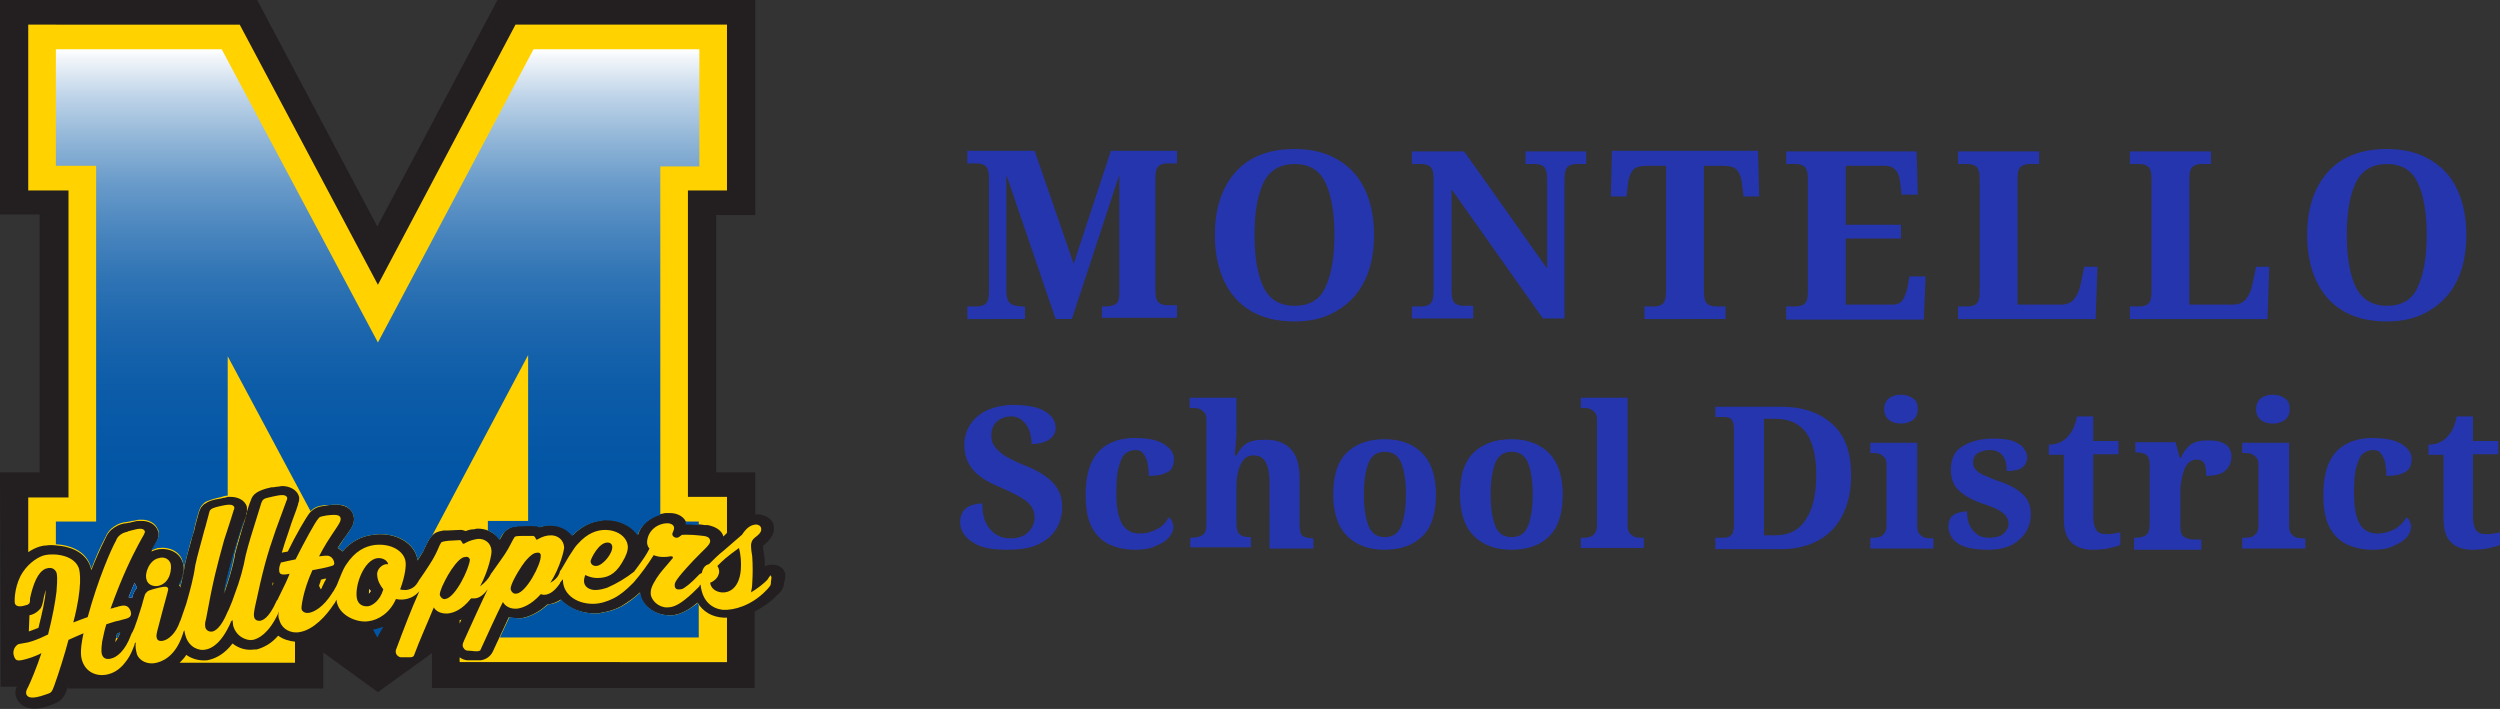<?xml version="1.0" encoding="utf-8"?>
<!-- Generator: Adobe Illustrator 25.4.1, SVG Export Plug-In . SVG Version: 6.00 Build 0)  -->
<svg version="1.1" id="Layer_1" xmlns="http://www.w3.org/2000/svg" xmlns:xlink="http://www.w3.org/1999/xlink" x="0px" y="0px"
	 viewBox="0 0 416.1 118" style="enable-background:new 0 0 416.1 118;" xml:space="preserve">
<rect x="0" y="0" width="416.1" height="118" fill="#333333" stroke="none"/>
<style type="text/css">
	.st0{fill:#2535AE;}
	.st1{fill:#231F20;}
	.st2{fill:#FFD200;}
	.st3{fill:url(#SVGID_1_);}
	.st4{fill:#0054A4;}
	.st5{fill:#FFFFFF;}
</style>
<g>
	<path class="st0" d="M161,53.1V51h1.6c0.5,0,1-0.1,1.4-0.4c0.4-0.3,0.6-0.9,0.6-2v-19c0-1-0.2-1.7-0.6-2c-0.4-0.3-0.9-0.4-1.4-0.4
		H161v-2.1h11.2l6.5,18.8l6.2-18.8h11v2.1h-1.6c-0.6,0-1,0.1-1.4,0.4c-0.4,0.3-0.6,1-0.6,2.1v18.6c0,1.1,0.2,1.8,0.6,2.1
		s0.9,0.4,1.4,0.4h1.6v2.1h-12.5V51h0.4c0.8,0,1.4-0.1,1.9-0.4c0.4-0.2,0.6-0.9,0.6-1.8V29.1l-7.9,24h-2.7l-8.2-24v19.4
		c0,1.1,0.3,1.8,0.8,2.1c0.5,0.3,1.2,0.4,2.1,0.4h0.2v2.1H161z"/>
	<path class="st0" d="M215.5,53.5c-3,0-5.4-0.6-7.4-1.8c-2-1.2-3.4-2.9-4.4-5c-1-2.2-1.5-4.7-1.5-7.6c0-2.9,0.5-5.4,1.5-7.5
		c1-2.1,2.4-3.8,4.4-5c2-1.2,4.4-1.8,7.4-1.8c2.8,0,5.2,0.6,7.2,1.8c2,1.2,3.5,2.8,4.5,5c1,2.1,1.5,4.7,1.5,7.5
		c0,2.9-0.5,5.4-1.5,7.5c-1,2.1-2.5,3.8-4.5,5C220.7,52.9,218.3,53.5,215.5,53.5z M215.5,50.9c2.4,0,4.2-1,5.1-3.1
		c1-2.1,1.5-5,1.5-8.7s-0.5-6.6-1.5-8.7c-1-2.1-2.7-3.1-5.1-3.1c-2.4,0-4.2,1-5.2,3.1c-1,2.1-1.5,5-1.5,8.7s0.5,6.6,1.5,8.7
		C211.3,49.9,213.1,50.9,215.5,50.9z"/>
	<path class="st0" d="M235,53.1V51h1.6c0.5,0,1-0.1,1.4-0.4c0.4-0.3,0.6-1,0.6-2.1V29.7c0-1-0.2-1.7-0.6-2c-0.4-0.3-0.9-0.4-1.4-0.4
		H235v-2.1h8.7l13.8,19.5v-15c0-1-0.2-1.7-0.6-2c-0.4-0.3-0.9-0.4-1.4-0.4h-1.6v-2.1H264v2.1h-1.6c-0.5,0-1,0.1-1.4,0.4
		c-0.4,0.3-0.6,1-0.6,2.1v23.2h-3.6l-15.2-21.5v16.9c0,1.1,0.2,1.8,0.6,2.1c0.4,0.3,0.9,0.4,1.4,0.4h1.6v2.1H235z"/>
	<path class="st0" d="M273.7,53.1V51h1.6c0.6,0,1-0.1,1.4-0.4s0.6-1,0.6-2.1V27.6h-3.1c-1.2,0-2,0.2-2.4,0.7c-0.4,0.5-0.7,1.2-0.8,2
		l-0.3,2.4h-2.6l0.2-7.6h24.3l0.2,7.6h-2.6l-0.3-2.4c-0.1-0.9-0.4-1.5-0.8-2c-0.4-0.5-1.2-0.7-2.4-0.7h-3.1v20.9
		c0,1.1,0.2,1.8,0.6,2.1s0.9,0.4,1.4,0.4h1.6v2.1H273.7z"/>
	<path class="st0" d="M297.3,53.1V51h1.6c0.5,0,1-0.1,1.4-0.4c0.4-0.3,0.6-0.9,0.6-2V29.8c0-1.1-0.2-1.8-0.6-2.1
		c-0.4-0.3-0.9-0.4-1.4-0.4h-1.6v-2.1H319l0.2,7.2h-2.7l-0.2-1.8c-0.1-1-0.3-1.7-0.7-2.2s-1-0.8-1.8-0.8h-6.6v9.8h9.2v2.3h-9.2v11
		h7.8c0.8,0,1.4-0.3,1.7-0.8c0.4-0.6,0.6-1.3,0.8-2.1l0.3-1.8h2.7l-0.3,7.2H297.3z"/>
	<path class="st0" d="M325.9,53.1V51h1.6c0.6,0,1-0.1,1.4-0.4s0.6-1,0.6-2.1V29.8c0-1.1-0.2-1.8-0.6-2.1c-0.4-0.3-0.9-0.4-1.4-0.4
		h-1.6v-2.1h13.5v2.1h-1.6c-0.5,0-1,0.1-1.4,0.4c-0.4,0.3-0.6,0.9-0.6,2v21h7.3c0.9,0,1.6-0.3,2.1-0.9c0.5-0.6,0.9-1.4,1.1-2.5
		l0.6-2.9h2.2l-0.3,8.7H325.9z"/>
	<path class="st0" d="M354.5,53.1V51h1.6c0.6,0,1-0.1,1.4-0.4s0.6-1,0.6-2.1V29.8c0-1.1-0.2-1.8-0.6-2.1c-0.4-0.3-0.9-0.4-1.4-0.4
		h-1.6v-2.1h13.5v2.1h-1.6c-0.5,0-1,0.1-1.4,0.4c-0.4,0.3-0.6,0.9-0.6,2v21h7.3c0.9,0,1.6-0.3,2.1-0.9c0.5-0.6,0.9-1.4,1.1-2.5
		l0.6-2.9h2.2l-0.3,8.7H354.5z"/>
	<path class="st0" d="M397.3,53.5c-3,0-5.4-0.6-7.4-1.8c-2-1.2-3.4-2.9-4.4-5c-1-2.2-1.5-4.7-1.5-7.6c0-2.9,0.5-5.4,1.5-7.5
		s2.4-3.8,4.4-5c2-1.2,4.4-1.8,7.4-1.8c2.8,0,5.2,0.6,7.2,1.8c2,1.2,3.5,2.8,4.5,5c1,2.1,1.5,4.7,1.5,7.5c0,2.9-0.5,5.4-1.5,7.5
		c-1,2.1-2.5,3.8-4.5,5C402.5,52.9,400.1,53.5,397.3,53.5z M397.3,50.9c2.4,0,4.2-1,5.1-3.1c1-2.1,1.5-5,1.5-8.7s-0.5-6.6-1.5-8.7
		s-2.7-3.1-5.1-3.1c-2.4,0-4.2,1-5.2,3.1c-1,2.1-1.5,5-1.5,8.7s0.5,6.6,1.5,8.7C393.2,49.9,394.9,50.9,397.3,50.9z"/>
</g>
<g>
	<path class="st0" d="M167.6,91.5c-2,0-3.5-0.2-4.7-0.7c-1.1-0.5-1.9-1.1-2.4-1.8s-0.7-1.4-0.7-2.1c0-0.7,0.2-1.3,0.5-1.8
		c0.4-0.5,0.8-0.8,1.4-1c0.6-0.2,1.2-0.3,1.8-0.3c0,1.9,0.4,3.3,1.3,4.3s1.9,1.5,3.3,1.5c1.3,0,2.3-0.3,3-1c0.7-0.7,1.1-1.5,1.1-2.5
		c0-1.1-0.5-2-1.4-2.7c-0.9-0.7-2.3-1.4-4.1-2.2c-1.5-0.6-2.8-1.3-3.7-2c-0.9-0.7-1.5-1.5-1.9-2.3s-0.6-1.8-0.6-2.9
		c0-1.3,0.4-2.5,1.1-3.5s1.7-1.8,2.9-2.3s2.6-0.8,4.2-0.8c2.4,0,4.2,0.4,5.3,1.1s1.7,1.6,1.7,2.7c0,0.8-0.3,1.4-1,1.9
		c-0.7,0.5-1.7,0.8-3,0.8c0-0.6-0.1-1.3-0.3-2c-0.2-0.7-0.6-1.3-1.1-1.8c-0.5-0.5-1.2-0.8-2-0.8c-0.9,0-1.7,0.3-2.3,0.8
		c-0.6,0.5-1,1.3-1,2.3c0,0.6,0.1,1.2,0.4,1.7c0.3,0.5,0.8,1,1.6,1.6c0.8,0.5,1.9,1.1,3.4,1.7c2.3,0.9,3.9,1.9,4.9,3
		c1,1.1,1.5,2.4,1.5,4c0,1.4-0.4,2.7-1.1,3.8c-0.7,1.1-1.8,1.9-3.1,2.5S169.4,91.5,167.6,91.5z"/>
	<path class="st0" d="M188.9,91.5c-1.6,0-3-0.3-4.3-0.9c-1.2-0.6-2.2-1.5-2.9-2.9c-0.7-1.3-1-3.1-1-5.4c0-2.4,0.4-4.2,1.1-5.6
		c0.7-1.4,1.7-2.3,2.9-2.9s2.6-0.9,4.1-0.9c2.1,0,3.8,0.3,4.9,1c1.1,0.7,1.7,1.5,1.7,2.5c0,0.5-0.1,0.9-0.3,1.4s-0.7,0.8-1.3,1
		c-0.6,0.3-1.5,0.4-2.6,0.4c0-0.8-0.1-1.5-0.2-2.1c-0.1-0.6-0.4-1.2-0.7-1.6c-0.3-0.4-0.7-0.6-1.3-0.6c-0.6,0-1.2,0.2-1.7,0.6
		c-0.5,0.4-0.8,1.2-1.1,2.2c-0.3,1.1-0.4,2.5-0.4,4.4c0,2.2,0.3,3.9,0.9,5c0.6,1.1,1.6,1.7,3,1.7c1.1,0,2.1-0.3,3-0.8
		s1.4-1.1,1.8-1.9c0.3,0.2,0.5,0.4,0.6,0.7c0.1,0.3,0.2,0.6,0.2,0.9c0,0.5-0.2,1.1-0.7,1.7c-0.5,0.6-1.1,1-2.1,1.4
		C191.6,91.3,190.3,91.5,188.9,91.5z"/>
	<path class="st0" d="M198.1,91.2v-1.7h0.1c0.7,0,1.4-0.1,1.9-0.4c0.5-0.3,0.7-0.9,0.7-1.9l0-17.3c0-0.6-0.1-1-0.4-1.3
		s-0.6-0.5-0.9-0.6c-0.4-0.1-0.7-0.1-1-0.1H198v-1.7h7.8v5.4c0,0.6,0,1.2-0.1,1.8c0,0.6-0.1,1.4-0.2,2.4h0.3
		c0.4-0.8,0.9-1.4,1.4-1.8c0.5-0.4,1.1-0.6,1.7-0.7c0.6-0.1,1.2-0.1,1.9-0.1c1.7,0,3,0.5,4,1.5c1,1,1.5,2.6,1.5,4.9v7.7
		c0,1,0.2,1.7,0.5,1.9s0.9,0.4,1.7,0.4h0.1v1.7h-7.3V80.3c0-1.4-0.2-2.5-0.6-3.3c-0.4-0.8-1.1-1.2-2-1.2c-0.7,0-1.3,0.2-1.7,0.7
		c-0.4,0.5-0.7,1.1-0.9,1.9c-0.2,0.8-0.3,1.6-0.3,2.5l0,6.3c0,0.9,0.2,1.5,0.6,1.8c0.4,0.3,1,0.4,1.7,0.4h0.1v1.7H198.1z"/>
	<path class="st0" d="M230.4,91.5c-2.6,0-4.7-0.8-6.2-2.3c-1.5-1.5-2.3-3.8-2.3-6.9c0-3.1,0.7-5.4,2.2-6.9c1.5-1.5,3.6-2.3,6.4-2.3
		c2.6,0,4.7,0.8,6.2,2.3c1.5,1.5,2.3,3.8,2.3,6.9c0,3.1-0.7,5.4-2.2,6.9S233.2,91.5,230.4,91.5z M230.5,89.4c1.3,0,2.2-0.6,2.7-1.8
		c0.5-1.2,0.8-3,0.8-5.3c0-2.4-0.3-4.1-0.8-5.3c-0.5-1.2-1.4-1.8-2.7-1.8c-1.3,0-2.2,0.6-2.7,1.8c-0.5,1.2-0.8,3-0.8,5.3
		c0,2.3,0.3,4.1,0.8,5.3S229.2,89.4,230.5,89.4z"/>
	<path class="st0" d="M251.5,91.5c-2.6,0-4.7-0.8-6.2-2.3c-1.5-1.5-2.3-3.8-2.3-6.9c0-3.1,0.7-5.4,2.2-6.9c1.5-1.5,3.6-2.3,6.4-2.3
		c2.6,0,4.7,0.8,6.2,2.3c1.5,1.5,2.3,3.8,2.3,6.9c0,3.1-0.7,5.4-2.2,6.9C256.5,90.7,254.3,91.5,251.5,91.5z M251.6,89.4
		c1.3,0,2.2-0.6,2.7-1.8s0.8-3,0.8-5.3c0-2.4-0.3-4.1-0.8-5.3c-0.5-1.2-1.4-1.8-2.7-1.8c-1.3,0-2.2,0.6-2.7,1.8
		c-0.5,1.2-0.8,3-0.8,5.3c0,2.3,0.3,4.1,0.8,5.3C249.4,88.8,250.3,89.4,251.6,89.4z"/>
	<path class="st0" d="M263.1,91.2v-1.7h0.4c0.3,0,0.7,0,1-0.1c0.4-0.1,0.7-0.3,0.9-0.6c0.3-0.3,0.4-0.8,0.4-1.4V69.9
		c0-0.6-0.1-1-0.4-1.3s-0.6-0.5-0.9-0.6c-0.4-0.1-0.7-0.1-1-0.1h-0.4v-1.7h7.8v21.2c0,0.6,0.1,1.1,0.4,1.4c0.3,0.3,0.6,0.5,0.9,0.6
		c0.4,0.1,0.7,0.1,1,0.1h0.4v1.7H263.1z"/>
	<path class="st0" d="M285.5,91.2v-1.7h1.4c0.5,0,0.9-0.1,1.2-0.4c0.3-0.2,0.5-0.8,0.5-1.8V71.4c0-0.9-0.2-1.4-0.5-1.7
		c-0.3-0.2-0.7-0.3-1.2-0.3h-1.4v-1.7h10.9c3.7,0,6.5,1,8.6,2.9c2.1,1.9,3.1,4.7,3.1,8.5c0,2.4-0.4,4.5-1.3,6.4s-2.2,3.3-3.9,4.3
		c-1.7,1-3.9,1.6-6.4,1.6H285.5z M293.7,89.1h1.8c2.3,0,4-0.9,5.1-2.7c1.2-1.8,1.7-4.3,1.7-7.4c0-3.1-0.6-5.5-1.7-7
		s-2.9-2.3-5.1-2.3h-1.9V89.1z"/>
	<path class="st0" d="M311.3,91.2v-1.7h0.4c0.3,0,0.7,0,1-0.1c0.4-0.1,0.7-0.3,0.9-0.6c0.3-0.3,0.4-0.8,0.4-1.4v-10
		c0-0.6-0.1-1-0.4-1.3c-0.3-0.3-0.6-0.5-0.9-0.6c-0.4-0.1-0.7-0.1-1-0.1h-0.4v-1.7h7.8v13.8c0,0.6,0.1,1.1,0.4,1.4
		c0.3,0.3,0.6,0.5,0.9,0.6c0.4,0.1,0.7,0.1,1,0.1h0.4v1.7H311.3z M316.4,70.5c-0.8,0-1.5-0.2-2-0.6c-0.5-0.4-0.8-1-0.8-1.8
		c0-0.8,0.3-1.4,0.8-1.8s1.2-0.6,2-0.6c0.8,0,1.4,0.2,2,0.6c0.6,0.4,0.8,1,0.8,1.8c0,0.8-0.3,1.4-0.8,1.8
		C317.8,70.3,317.2,70.5,316.4,70.5z"/>
	<path class="st0" d="M330.9,91.5c-2.4,0-4.1-0.4-5.1-1.1c-1-0.7-1.5-1.7-1.5-2.8c0-0.7,0.2-1.3,0.5-1.6c0.4-0.4,0.8-0.6,1.3-0.7
		c0.5-0.1,0.9-0.2,1.3-0.2c0,1.4,0.3,2.4,1,3.2c0.6,0.8,1.5,1.2,2.6,1.2c1.1,0,2-0.2,2.5-0.7s0.8-1,0.8-1.6c0-0.7-0.3-1.3-0.9-1.8
		c-0.6-0.5-1.6-1-3.2-1.5c-1.8-0.6-3.1-1.3-4.1-2.2c-0.9-0.8-1.4-2-1.4-3.5c0-1.8,0.6-3.1,1.9-3.9s3-1.3,5.1-1.3
		c1.4,0,2.5,0.1,3.3,0.4c0.8,0.3,1.5,0.7,1.8,1.2c0.4,0.5,0.6,1,0.6,1.5c0,0.7-0.3,1.3-0.8,1.7c-0.5,0.4-1.4,0.6-2.6,0.6
		c0-1.1-0.2-2-0.7-2.6c-0.5-0.6-1.2-0.9-2.2-0.9c-0.7,0-1.3,0.2-1.9,0.5c-0.5,0.3-0.8,0.9-0.8,1.5c0,0.5,0.1,0.9,0.4,1.2
		c0.3,0.4,0.7,0.7,1.4,1s1.6,0.7,2.8,1.1c1.5,0.5,2.7,1.2,3.6,2c0.9,0.8,1.4,1.9,1.4,3.3c0,1.8-0.6,3.2-1.9,4.3
		C334.9,91,333.1,91.5,330.9,91.5z"/>
	<path class="st0" d="M348.3,91.5c-1.5,0-2.7-0.4-3.5-1.2c-0.9-0.8-1.3-2.1-1.3-4.1V75.7h-2.5V74c0.7,0,1.3-0.1,1.9-0.4
		c0.6-0.3,1-0.6,1.3-1c0.7-0.7,1.2-1.8,1.5-3.3h2.7v4.1h4.2v2.2h-4.2V86c0,1,0.2,1.7,0.5,2.2s0.9,0.7,1.7,0.7c0.4,0,0.9,0,1.2-0.1
		c0.4-0.1,0.8-0.1,1.1-0.2v2.1c-0.4,0.2-0.9,0.3-1.7,0.5C350.4,91.4,349.4,91.5,348.3,91.5z"/>
	<path class="st0" d="M355.2,91.2v-1.7h0.1c0.7,0,1.4-0.1,1.8-0.4c0.5-0.3,0.7-0.9,0.7-2v-9.6c0-1-0.2-1.6-0.6-1.8
		c-0.4-0.3-1-0.4-1.7-0.4h-0.1v-1.7h6.7l0.7,2.6h0.2c0.4-1,1-1.7,1.6-2.2c0.7-0.5,1.7-0.7,3-0.7c2.5,0,3.8,0.9,3.8,2.7
		c0,1-0.4,1.8-1.1,2.4c-0.7,0.6-1.8,0.8-3.1,0.8c0-0.9-0.1-1.6-0.3-2c-0.2-0.5-0.7-0.7-1.3-0.7c-0.6,0-1,0.2-1.4,0.6
		c-0.4,0.4-0.6,0.9-0.8,1.5c-0.2,0.6-0.3,1.2-0.4,1.8c-0.1,0.6-0.1,1.1-0.1,1.5v5.7c0,1,0.2,1.6,0.7,1.8c0.4,0.3,1,0.4,1.7,0.4h1.1
		v1.7H355.2z"/>
	<path class="st0" d="M373.2,91.2v-1.7h0.4c0.3,0,0.7,0,1-0.1c0.4-0.1,0.7-0.3,0.9-0.6c0.3-0.3,0.4-0.8,0.4-1.4v-10
		c0-0.6-0.1-1-0.4-1.3c-0.3-0.3-0.6-0.5-0.9-0.6c-0.4-0.1-0.7-0.1-1-0.1h-0.4v-1.7h7.8v13.8c0,0.6,0.1,1.1,0.4,1.4
		c0.3,0.3,0.6,0.5,0.9,0.6c0.4,0.1,0.7,0.1,1,0.1h0.4v1.7H373.2z M378.3,70.5c-0.8,0-1.5-0.2-2-0.6c-0.5-0.4-0.8-1-0.8-1.8
		c0-0.8,0.3-1.4,0.8-1.8s1.2-0.6,2-0.6c0.8,0,1.4,0.2,2,0.6c0.6,0.4,0.8,1,0.8,1.8c0,0.8-0.3,1.4-0.8,1.8
		C379.7,70.3,379.1,70.5,378.3,70.5z"/>
	<path class="st0" d="M394.9,91.5c-1.6,0-3-0.3-4.3-0.9c-1.2-0.6-2.2-1.5-2.9-2.9c-0.7-1.3-1-3.1-1-5.4c0-2.4,0.4-4.2,1.1-5.6
		c0.7-1.4,1.7-2.3,2.9-2.9s2.6-0.9,4.1-0.9c2.1,0,3.8,0.3,4.9,1c1.1,0.7,1.7,1.5,1.7,2.5c0,0.5-0.1,0.9-0.3,1.4
		c-0.2,0.4-0.7,0.8-1.3,1c-0.6,0.3-1.5,0.4-2.6,0.4c0-0.8-0.1-1.5-0.2-2.1c-0.1-0.6-0.4-1.2-0.7-1.6c-0.3-0.4-0.7-0.6-1.3-0.6
		c-0.6,0-1.2,0.2-1.7,0.6c-0.5,0.4-0.8,1.2-1.1,2.2s-0.4,2.5-0.4,4.4c0,2.2,0.3,3.9,0.9,5c0.6,1.1,1.6,1.7,3,1.7
		c1.1,0,2.1-0.3,3-0.8c0.8-0.5,1.4-1.1,1.8-1.9c0.3,0.2,0.5,0.4,0.6,0.7c0.1,0.3,0.2,0.6,0.2,0.9c0,0.5-0.2,1.1-0.7,1.7
		c-0.5,0.6-1.2,1-2.1,1.4C397.6,91.3,396.4,91.5,394.9,91.5z"/>
	<path class="st0" d="M411.5,91.5c-1.5,0-2.7-0.4-3.5-1.2c-0.9-0.8-1.3-2.1-1.3-4.1V75.7h-2.5V74c0.7,0,1.3-0.1,1.9-0.4
		c0.6-0.3,1-0.6,1.3-1c0.7-0.7,1.2-1.8,1.5-3.3h2.7v4.1h4.2v2.2h-4.2V86c0,1,0.2,1.7,0.5,2.2s0.9,0.7,1.7,0.7c0.4,0,0.9,0,1.2-0.1
		c0.4-0.1,0.8-0.1,1.1-0.2v2.1c-0.4,0.2-0.9,0.3-1.7,0.5C413.6,91.4,412.6,91.5,411.5,91.5z"/>
</g>
<g id="Layer_2_00000067920147763601053190000006997439238295828125_">
	<g id="Layer_1-2">
		<path class="st1" d="M11.3,114.3c-0.1,0.2-0.1,0.3-0.2,0.5c0,0,0,0.1,0,0.1c-0.5,1.3-0.9,1.8-2.5,2.4c-0.7,0.3-1.5,0.5-2.3,0.6
			c-1.8,0.2-3-0.5-3.5-1.6c-0.1-0.2-0.1-0.4-0.2-0.6c-0.1-0.5,0-1,0.2-1.4H0.1L0,78.6h6.6V35.7H0V0h42.8l20,37.7L82.8,0h42.9v35.8
			h-6.5v42.8h6.5v7c0.2,0,0.3,0,0.5,0c1,0.1,2.4,0.6,2.6,2c0,0.2,0,0.4,0,0.7c-0.1,0.7-0.5,1.4-1.3,2.1c-0.1,0.1-0.2,0.2-0.3,0.3
			c-0.1,0-0.1,0.1-0.2,0.1l0,0.1c0,0.3,0,0.5,0.1,0.8l0,0.1l0,0.1c0,0.2,0.1,0.4,0.1,0.6c0.1,0.6,0.1,1.2,0.1,1.8
			c0.3-0.2,0.6-0.3,1-0.3c0.1,0,0.3,0,0.4,0c1,0,1.9,0.7,2,1.6c0,0.2,0,0.3,0,0.5c0,0.2-0.1,0.4-0.1,0.5c0,0.1,0,0.2-0.1,0.3
			c0,0.1,0,0.2,0,0.3c-0.1,0.6-0.4,1.2-0.9,1.6c-0.1,0.1-0.2,0.2-0.2,0.2l-0.2,0.2l-0.2,0.1l0.1,0c-1,1-2.2,1.8-3.5,2.5v12.7H71.9
			v-5.8l-9,6.5l-9.1-6.6v6H11.3z"/>
		<path class="st2" d="M127.9,96.2c0,0.1-0.1,0.1-0.1,0.2c-0.6,0.7-1.8,1.6-2.8,2.2c0.1-0.5,0.2-1,0.2-1.5c0.1-1.5,0.1-3,0-4.5
			c-0.1-0.6-0.2-1.2-0.2-1.9c0.1-0.9,0.5-1.1,1-1.5c0.6-0.5,0.7-0.8,0.7-1.1c0-0.4-0.2-0.7-0.8-0.8c-0.4,0-1,0.1-1.7,0.8
			c-0.3,0.3-0.5,0.6-0.7,0.9c0,0-0.1,0.1-3,2.6c-0.9,0.7-1.7,1.5-2.5,2.3c-0.5,0.1-1,0.5-1.2,1.5c0,0,0,0-0.1,0
			c-0.1,0.1-0.1,0.1-0.2,0.1c-1.8,1.9-2.3,2.1-2.7,2.4c-0.3,0.2-0.6,0.2-0.9,0.2c-0.4,0-0.6-0.3-0.6-0.6c0,0,0-0.1,0-0.1
			c0-0.4,0-0.8,3.1-4.1c1.7-1.8,2.8-2.6,2.8-3.2c0-0.4-0.2-0.8-1.1-0.9c-0.1,0-1.4-0.2-2.8-0.2c-0.8,0-0.8,0-0.9,0.1
			c-0.2,0.1-0.4,0.4-0.8,0.4c-0.4,0-0.7-0.3-0.7-0.6c0,0,0,0,0,0c0-0.3,0.3-0.6,0.3-1c0-0.4-0.3-0.7-0.9-0.8
			c-1.8-0.1-3.5,1.2-3.6,3.1c0,0.4,0.1,0.8,0.4,1.1c-0.5,1-0.9,1.6-2.3,3.5c0,0-0.1,0.1-0.1,0.1c0,0-0.1,0.1-0.1,0.2
			c-1.4,1.1-2.9,2-4.5,2.7c-0.6,0.2-1.3,0.4-2,0.4c-1.1,0-1.9-0.6-1.9-1.5c0-0.3,0.1-0.7,0.2-1c0.6,0.3,1.3,0.5,2,0.5
			c1.6,0,2.9-0.5,4.1-2.5c0.8-1.3,1-2.1,1-2.6c0-1.6-1.6-2.9-3.8-2.9c-1.3,0-2.9,0.5-4.5,2.3c-0.4,0.4-0.6,0.7-1.5,2.1
			c-0.4,0.7-0.9,1.5-1.3,2.2c0,0,0,0.1-0.1,0.1c0,0.1-0.1,0.1-0.1,0.2C93,96,92.3,96.6,91.6,97c1.7-2.7,2.3-5.5,2.3-5.9
			c-0.1-1.3-1.1-2-2.2-2c-0.7,0-1.4,0.2-2.1,0.6c-0.1,0.1-0.2,0.1-0.3,0.1c-0.1,0-0.1,0-0.1-0.1c-0.1-0.2-0.2-0.5-0.5-0.5
			c-0.2,0-1.6,0-1.8,0c-1,0-1.1,0.1-1.1,0.1c-0.1,0-0.2,0.1-0.4,0.5c-0.4,0.7-0.7,1.4-1.1,2c-0.2,0.4-1.3,1.9-2.5,3.6
			c0,0-0.1,0.1-0.1,0.1c0,0.1,0,0.1-0.1,0.2c-0.2,0.5-0.9,1.3-1.7,1.9c1.5-2.8,2-5.6,1.9-6c-0.1-1.3-1.2-2-2.3-1.9
			c-0.7,0.1-1.4,0.3-2.1,0.7c-0.1,0.1-0.2,0.1-0.3,0.1c-0.1,0-0.1,0-0.1-0.1c-0.2-0.2-0.2-0.5-0.5-0.5c-0.2,0-1.6,0.1-1.8,0.1
			c-1,0.1-1.1,0.2-1.1,0.2c-0.1,0-0.2,0.1-0.4,0.5c-0.3,0.7-0.6,1.4-1,2.1c-0.2,0.4-1.2,2-2.4,3.7c0,0-0.1,0.1-0.1,0.1
			c0,0.1,0,0.2-0.1,0.2c-0.4,0.8-1.1,1.3-2,1.4c-0.3,0-0.7,0-1-0.1c0.9-2.4,1-4.1,0.9-4.6c-0.2-1.7-2.3-3.1-5.1-2.8
			c-1.6,0.2-3.3,1-4.8,3.3c-0.6,0.9-0.9,1.9-1.3,2.8c-0.2,0.6-0.5,1.1-0.8,1.6c0,0,0,0.1-0.1,0.1c0,0.1-0.1,0.1-0.1,0.2
			c-1.5,2.4-3.1,3.2-3.9,3.3c-0.6,0.1-1.1-0.2-1.2-0.6c-0.1-0.2,0.2-3,1.8-6.5c1.1-0.2,2.2-0.4,3.2-0.7c0.4-0.1,0.5-0.3,0.4-0.7
			c-0.1-0.4-0.4-0.8-0.7-0.9c-0.2-0.1-0.3-0.2-1.8,0c1-1.9,1.4-2.5,3-4.9c0.6-0.9,0.6-1.1,0.6-1.4c-0.1-0.4-0.2-0.8-2.4-0.5
			c-1,0.2-1.1,0.2-1.3,0.5c-0.5,0.5-2.4,4-3.8,6.8c-1.1,0.2-1.8,0.4-2.3,0.5c-0.2,0-0.2,0.1-0.2,0.2c-0.2,0.4-0.3,0.9-0.2,1.4
			c0.1,0.3,0.3,0.6,1.7,0.3c-0.3,0.8-0.7,1.7-2,4.3c0,0,0,0.1-0.1,0.1c0,0.1-0.1,0.1-0.1,0.2c-1.3,2.9-2.3,3.1-2.6,3.2
			c-0.5,0.1-1-0.1-1.1-0.6s0-0.8,0.1-1.5c1.4-6.5,2-8.7,3.5-13c0.6-1.6,1.2-3.3,1.8-4.9c0.1-0.1,0.1-0.3,0.1-0.5
			c-0.1-0.2-0.3-0.4-0.8-0.4c-0.5,0-0.9,0.1-1.4,0.2c-1.4,0.3-1.6,0.4-1.7,0.5c-0.1,0.1-0.2,0.1-0.4,0.6c-0.3,1-0.6,1.9-0.9,2.9
			c-0.6,1.9-1.2,3.8-1.7,5.8c-0.4,2.2-1,4.3-1.8,6.4c-0.3,0.9-0.6,1.7-1,2.6c0,0.1-0.1,0.1-0.1,0.2c0,0.1-0.1,0.1-0.1,0.2
			c-1.2,2.9-2.2,3.2-2.5,3.3c-0.5,0.1-1-0.1-1.2-0.6c-0.1-0.5-0.1-0.8,0.1-1.5c1.2-6.6,1.8-8.7,3-13.1c0.5-1.6,1.1-3.3,1.6-5
			c0.1-0.1,0.1-0.3,0.1-0.5c-0.1-0.2-0.3-0.4-0.8-0.4c-0.5,0-0.9,0.1-1.4,0.2c-1.4,0.3-1.6,0.5-1.7,0.6s-0.2,0.1-0.3,0.6
			c-0.3,1-0.5,2-0.8,2.9c-0.5,2-1.1,3.9-1.5,5.8c-0.3,2.2-0.9,4.3-1.5,6.4c-0.3,0.9-0.6,1.7-0.9,2.6c0,0.1,0,0.1-0.1,0.2
			c-0.7,2.2-2,3.1-2.7,3.3c-0.7,0.2-1.1,0-1.2-0.4c-0.2-0.5,0.1-1.2,1-4.7c0.8-2.9,0.9-3.3,0.9-3.5c-0.1-0.3-0.2-0.5-1.5-0.2
			c-1.7,0.4-2,0.6-2,0.7c-0.4,0.3-0.4,0.5-0.9,2.3c-1.2,3.9-1.5,4.4-1.7,4.6c0,0,0,0.1,0,0.1c0,0-0.1,0.1-0.1,0.2
			c-1,2.7-2.4,3.7-3.3,3.9c-0.7,0.2-1.3,0-1.5-0.6c-0.1-0.2-0.2-0.7,0-2.2c0.2-0.9,0.4-2,0.7-2.9c0.7-0.2,1.4-0.5,2.1-0.6
			c0.3-0.1,0.7-0.2,1.1-0.3c0.8-0.2,1.1-0.6,0.8-1.4c-0.3-0.7-0.8-1-1.8-0.7c-0.1,0-0.2,0-0.3,0.1c-0.2,0-0.3,0.1-0.5,0.1
			c-0.2,0.1-0.2,0.1-0.7,0.2c2-5.6,3.7-8.9,4.6-10.6c0.9-1.7,1.2-2,1.1-2.3c-0.1-0.3-0.4-0.4-0.8-0.4c-0.5,0-1,0.2-1.5,0.3l-0.4,0.1
			c-0.1,0-0.1,0.1-0.2,0.1c-0.5,0.1-1,0.3-1.4,0.7c-0.2,0.2-0.4,0.5-0.5,0.8c-0.7,1.2-3,6.4-4.7,12.7c-0.6,0.2-1.6,0.6-2.4,0.9
			c1.6-6.1,1.1-8.6,0.9-9.1c-0.9-2.3-4.5-2.5-6-2C6,92.9,4.4,94,3.4,95.9c-1.1,2.2-1,4.5-0.9,4.6c0.2,0.4,0.7,0.6,1.9,0.2
			c0.2,0,0.4-0.2,0.5-0.3C5,100.2,5,99.9,5,99.6c0.9-4.3,2.3-4.9,2.8-5c0.7-0.2,1.3,0,1.6,0.7c0.1,0.3,0.2,0.9,0,3.2
			c-0.2,1.7-0.7,4.4-1.4,7.1c-0.8,0.4-1.7,0.8-2.6,1.1c-0.6,0.2-1,0.3-1.2,0.3c-0.4,0.1-0.7,0.1-1.1,0.2c-0.5,0.2-1.2,1.1-0.7,2.2
			c0.3,0.6,0.5,0.8,2.9,0c0.5-0.2,1.1-0.4,1.6-0.7c-0.8,2.4-1.8,4.8-2.2,5.6c-0.1,0.2-0.5,0.8-0.3,1.3c0.2,0.4,0.7,0.9,3.2,0
			c1-0.3,1-0.4,1.4-1.4c0.8-2.2,1.8-5.4,2.4-7.7c0.5-0.2,0.6-0.3,2.5-1.1c-0.7,3.2-0.4,4.2-0.1,4.9c0.7,1.7,2.5,2.4,4.3,1.9
			c1.1-0.3,2-1,2.7-1.9c0.5-0.6,0.9-1.3,1.2-2c0.1-0.3,0.3-0.7,0.4-1c0,0,0-0.1,0-0.1c0-0.1,0.1-0.2,0.2-0.3c-0.1,0.7,0,1.3,0.2,2
			c0.4,1.1,1.8,1.8,3.3,1.4c1.6-0.4,3.4-1.7,4.4-5c0,0,0-0.1,0-0.1c0.1-0.1,0.1-0.2,0.2-0.3c0,0.3,0.1,0.6,0.2,1
			c0.6,1.9,2.3,2.5,3.4,2.2c1-0.2,2.6-1.1,4.1-4.5c0,0,0-0.1,0-0.1c0.1-0.1,0.2-0.2,0.3-0.3c0,0.3,0.1,0.6,0.1,0.9
			c0.5,1.9,2.3,2.6,3.3,2.4c0.9-0.2,2.6-1,4.2-4.4c0,0,0-0.1,0-0.1c0-0.1,0.1-0.1,0.1-0.2c-0.1,0.5-0.1,1,0.1,1.4
			c0.4,1.5,1.9,2.3,3.4,2c2.3-0.4,4.4-2.7,5.7-4.7l0.1-0.1c0.1-0.2,0.2-0.4,0.3-0.6c0.2,2.6,3.4,3.9,5.3,3.6
			c1.7-0.2,3.6-1.4,4.6-3.7c1.3,0.3,2.8-0.1,3.7-1.1c0,0,0.1,0,0.1-0.1c0,0,0.1-0.1,0.1-0.1c-1.4,3.1-2.6,6.3-3.8,9.5
			c-0.1,0.2-0.2,0.5-0.1,0.8c0.1,0.4,0.5,0.7,0.9,0.7c0.5,0,0.9,0,1.4,0c0.4,0,0.6-0.1,0.7-0.3c1-2.7,2.2-5.3,3.3-8
			c0.4,0.7,1.3,1.1,2.4,1c0.9-0.1,2.3-0.6,3.8-2.5c0.2,0,0.3,0,0.5,0c0.7,0,1.6-0.4,2.6-2c0,0,0-0.1,0-0.1c0,0,0-0.1,0-0.1
			c-1.5,3.1-2.9,6.2-4.3,9.3c-0.1,0.2-0.2,0.5-0.2,0.8c0.1,0.4,0.4,0.8,0.9,0.8c0.5,0,0.9,0.1,1.4,0.1c0.4,0,0.7-0.1,0.7-0.3
			c1.2-2.6,2.4-5.3,3.7-7.9c0.4,0.7,1.2,1.2,2.4,1.1c0.8-0.1,2.3-0.6,3.9-2.4c0.2,0,0.3,0.1,0.5,0.1c0.7,0,1.6-0.3,2.7-1.9
			c0-0.1,0-0.1,0-0.1c0.2-0.2,0.3-0.4,0.5-0.6c-0.1,2.3,2,4.1,5,4.1c1.2,0,2.4-0.4,3.4-0.9c1.2-0.6,2.2-1.5,3.1-2.4
			c0.1-0.1,0.1-0.1,0.2-0.2c0,0,0.1-0.1,0.1-0.1c1.2-1.4,2.3-2.9,3.3-4.5c0.5,0.2,1,0.3,1.5,0.3c0.4,0,0.8,0,1.2-0.1
			c0.1,0,0.2,0,0.3,0c0.1,0,0.2,0.1,0.2,0.2c0,0,0,0,0,0c0,0.1-0.1,0.2-0.2,0.3c-0.8,1-1.8,2-2.5,3.1c-0.9,1.4-1,2-1,2.5
			c0,1.2,1.3,2.4,2.7,2.4c0.6,0,1.5-0.1,3-1.3c0.9-0.7,1.6-1.4,2.4-2.2c0,0,0-0.1,0-0.1c0.1-0.1,0.1-0.1,0.2-0.2
			c0.3,2.9,2,4,3.7,4.2c1.9,0.1,4.7-0.7,7.1-3.1c0,0,0-0.1,0.1-0.1c0,0,0,0,0.1-0.1c0.4-0.5,0.6-0.6,0.7-1c0-0.1,0-0.2,0-0.2
			c0-0.3,0.1-0.6,0.1-0.9c0-0.1,0-0.1-0.1-0.2c0,0,0,0,0,0C128.3,95.6,128.2,95.8,127.9,96.2C127.9,96.2,127.9,96.2,127.9,96.2z"/>
		<path class="st2" d="M121,88.7v-6h-6.5v-51h6.5V4.1H85.8L62.9,47.4l-23-43.3H4.7v27.6h6.7v51.1H4.7l0,9.1c0.6-0.4,1.2-0.7,1.8-0.9
			c0.4-0.1,0.7-0.2,1.1-0.2c0.6-0.1,1.3-0.1,1.9,0c1.8,0.1,4.6,0.9,5.5,3.4c0.1,0.2,0.1,0.4,0.2,0.7c0.7-1.8,1.5-3.6,2.4-5.4
			c0.2-0.5,0.5-0.9,0.9-1.3c0.7-0.6,1.5-1,2.4-1.1l0.1,0l0.5-0.1h0.1c0.1,0,0.1,0,0.3-0.1c0.3,0,0.7-0.2,1.2-0.2c0.2,0,0.3,0,0.5,0
			c1.1,0,2.3,0.5,2.7,1.7c0,0.1,0.1,0.2,0.1,0.3c0.1,0.9-0.5,1.8-0.6,2c-0.1,0.3-0.4,0.6-0.6,1.1c0.2-0.1,0.5-0.2,0.8-0.3
			c0.2,0,0.3-0.1,0.5-0.1c1.7-0.2,3.4,0.6,3.9,2.2c0.1,0.1,0.1,0.3,0.1,0.4c0.1,0.4,0.1,0.9,0,1.3c-0.1,0.7-0.3,1.5-0.7,2.1
			c0.1,0.1,0.2,0.3,0.2,0.4c0.4-1.6,0.6-2.9,0.7-3.3c0,0,0-0.1,0-0.2c0.3-1.4,0.7-2.9,1.1-4.2c0.1-0.6,0.3-1.1,0.5-1.7
			c0.1-0.3,0.1-0.5,0.2-0.9c0.2-0.7,0.4-1.5,0.6-2.2c0.2-0.5,0.3-0.9,0.8-1.3l0.1-0.1l0.2-0.1c0.4-0.3,1-0.6,2.4-0.8
			c0.1,0,0.2,0,0.4-0.1c0.2,0,0.6-0.1,0.9-0.2c0.2,0,0.3,0,0.5,0c1.1,0,2.4,0.5,2.7,1.7l0,0.2c0,0.3,0,0.5,0,0.8
			c0,0.1-0.1,0.3-0.1,0.3v0c-0.1,0.3-0.2,0.6-0.3,0.9c-0.5,1.4-0.9,2.7-1.3,4c-0.9,3.1-1.5,5-2.1,8.2c0-0.1,0.1-0.2,0.1-0.3
			c0.7-2,1.3-4,1.7-6c0-0.1,0-0.1,0-0.2c0.4-1.6,0.9-3.1,1.3-4.6c0.1-0.4,0.3-0.8,0.4-1.3c0.1-0.3,0.2-0.6,0.2-0.9
			c0.2-0.6,0.4-1.4,0.7-2.1c0.2-0.6,0.4-1,1-1.4c0.5-0.3,1.1-0.6,2.5-0.9c0.1,0,0.2,0,0.3,0c0.2,0,0.5-0.1,0.8-0.1
			c0.2,0,0.4-0.1,0.7-0.1c1,0,2.5,0.5,2.8,1.9c0,0.3,0,0.6-0.1,0.8c0,0.1-0.1,0.2-0.1,0.4l0,0c-0.1,0.3-0.2,0.6-0.3,0.9
			c-0.5,1.3-1,2.7-1.4,4c-0.4,1.1-0.7,2.1-1,3.1c0.3-0.1,0.6-0.1,1-0.2c1.3-2.7,3.1-5.8,3.7-6.5c0.7-0.7,1.3-1,2.5-1.1l0.5-0.1
			c0.5-0.1,1-0.1,1.5-0.1c1.9,0.1,2.7,1.1,2.8,2.1c0.1,0.9-0.2,1.6-0.9,2.5c-0.3,0.4-0.5,0.8-0.8,1.1c-0.4,0.6-0.7,1-1,1.5
			c0.3,0.2,0.6,0.4,0.8,0.6c1.3-1.6,3.2-2.6,5.2-2.8c3.7-0.5,6.9,1.5,7.3,4.2l0,0.1c0.4-0.7,0.7-1.1,0.8-1.3c0.2-0.3,0.3-0.7,0.5-1
			c0.1-0.3,0.3-0.6,0.5-1c0.2-0.4,0.5-0.8,0.9-1.1c0.6-0.5,1.3-0.5,1.6-0.6c0.2,0,0.4,0,0.7,0c0.1,0,1.8-0.1,2.2-0.1
			c0.3,0,0.5,0.1,0.8,0.2c0.5-0.2,0.9-0.3,1.4-0.3l0.4-0.1c1.5-0.1,3,0.6,3.9,1.8c0.1-0.2,0.3-0.5,0.4-0.7c0.2-0.4,0.5-0.8,0.9-1
			c0.4-0.3,0.9-0.5,1.4-0.5c0.3-0.1,0.7-0.1,1-0.1c0,0,1.8-0.1,2.3,0c0.2,0,0.5,0.1,0.7,0.2c0.4-0.1,0.8-0.2,1.2-0.3
			c0.2,0,0.5,0,0.6,0c1.4-0.1,2.8,0.5,3.6,1.7c1.5-1.5,3.1-2.3,4.8-2.5c0.3-0.1,0.6-0.1,0.9-0.1c2.2,0,4.2,1,5.2,2.5
			c0.6-2,2.5-3.3,4.5-3.6c0.3,0,0.6,0,0.9,0c1.1,0,2.4,0.6,2.7,1.8c0.1,0,0.2,0,0.3,0c1.1,0,2.2,0.1,2.7,0.2c0.1,0,0.2,0,0.3,0
			c0.1,0,0.1,0,0.2,0c1,0.2,2.3,0.7,2.6,1.9C120.6,89.1,120.8,88.9,121,88.7z"/>
		
			<linearGradient id="SVGID_1_" gradientUnits="userSpaceOnUse" x1="62.868" y1="9.274" x2="62.868" y2="-80.123" gradientTransform="matrix(1 0 0 -1 0 17.455)">
			<stop  offset="0" style="stop-color:#FFFFFF"/>
			<stop  offset="2.000000e-02" style="stop-color:#EFF4F9"/>
			<stop  offset="9.000000e-02" style="stop-color:#BDD3E8"/>
			<stop  offset="0.17" style="stop-color:#90B5D7"/>
			<stop  offset="0.25" style="stop-color:#699BCA"/>
			<stop  offset="0.34" style="stop-color:#4985BE"/>
			<stop  offset="0.43" style="stop-color:#2E73B4"/>
			<stop  offset="0.53" style="stop-color:#1A65AD"/>
			<stop  offset="0.64" style="stop-color:#0B5BA8"/>
			<stop  offset="0.78" style="stop-color:#0356A5"/>
			<stop  offset="1" style="stop-color:#0054A4"/>
		</linearGradient>
		<path class="st3" d="M81.2,88.3v-1.6h6.7V59.1l-16,30.1c-0.2,0.2-0.4,0.5-0.6,0.8c-0.2,0.4-0.3,0.7-0.5,1c-0.2,0.4-0.3,0.7-0.5,1
			c-0.1,0.1-0.4,0.6-0.8,1.3l0-0.1c-0.4-2.8-3.6-4.7-7.3-4.2c-2,0.2-3.9,1.2-5.2,2.8c-0.2-0.2-0.5-0.5-0.8-0.6
			c0.3-0.4,0.6-0.8,1-1.5c0.2-0.3,0.5-0.7,0.8-1.1c0.6-0.9,1-1.6,0.9-2.5c-0.2-1-0.9-2.1-2.8-2.1c-0.5,0-1,0-1.4,0.1L54,84.1
			c-1.1,0.1-1.8,0.4-2.3,1L37.9,59.3v23.2h-0.1c-0.4,0-0.8,0.2-0.9,0.2c-0.1,0-0.2,0.1-0.4,0.1c-1.4,0.3-2,0.6-2.4,0.8L34,83.7
			l-0.1,0.1c-0.5,0.4-0.6,0.8-0.8,1.3c-0.2,0.7-0.4,1.4-0.6,2.2c-0.1,0.3-0.1,0.6-0.2,0.9c-0.1,0.6-0.3,1.1-0.5,1.7
			c-0.4,1.4-0.7,2.8-1.1,4.2c0,0.1,0,0.2,0,0.2c-0.1,0.4-0.3,1.7-0.7,3.3c-0.1-0.2-0.1-0.3-0.2-0.4c0.4-0.6,0.6-1.4,0.7-2.1
			c0.1-0.4,0.1-0.9,0-1.3c0-0.1-0.1-0.3-0.1-0.4c-0.5-1.7-2.3-2.4-3.9-2.2c-0.2,0-0.3,0-0.5,0.1c-0.3,0.1-0.5,0.2-0.8,0.3
			c0.2-0.5,0.5-0.8,0.6-1.1c0.1-0.2,0.8-1.1,0.6-2c0-0.1,0-0.2-0.1-0.3c-0.4-1.2-1.6-1.7-2.7-1.7c-0.2,0-0.3,0-0.5,0
			c-0.5,0.1-0.9,0.2-1.2,0.2c-0.1,0-0.2,0.1-0.3,0.1h-0.1l-0.5,0.1l-0.1,0c-0.9,0.1-1.7,0.5-2.4,1.1c-0.4,0.4-0.7,0.8-0.9,1.3
			c-0.9,1.7-1.7,3.5-2.4,5.4c0-0.2-0.1-0.4-0.2-0.7c-0.9-2.5-3.7-3.3-5.5-3.4c-0.1,0-0.1,0-0.2,0l0-3.8H16V27.6H9.3V8.2h27.6
			l26,48.8L88.8,8.2h27.6v19.5h-6.5v58c-1.7,0.5-3.2,1.7-3.8,3.4c-1-1.5-3-2.5-5.2-2.5c-0.3,0-0.6,0-0.9,0.1c-1.7,0.2-3.3,1-4.8,2.5
			c-0.8-1.1-2.2-1.7-3.6-1.7c-0.2,0-0.4,0-0.6,0c-0.4,0.1-0.8,0.1-1.2,0.3c-0.2-0.1-0.4-0.2-0.7-0.2c-0.5-0.1-2.3,0-2.3,0
			c-0.3,0-0.7,0-1,0.1c-0.5,0-1,0.2-1.4,0.5c-0.4,0.3-0.7,0.6-0.9,1c-0.1,0.2-0.3,0.5-0.4,0.7C82.7,89.2,82,88.6,81.2,88.3z"/>
		<path class="st2" d="M121,102.8h-0.6c-1.9-0.1-3.4-1-4.3-2.5c-0.1,0.1-0.3,0.2-0.5,0.4c-1.4,1.1-2.6,1.6-3.7,1.7
			c-0.3,0-0.5,0-0.8,0c-2.2-0.1-4.3-1.6-4.6-3.6v-0.2c-0.9,0.9-2,1.6-3.1,2.3c-1.1,0.6-2.2,0.9-3.4,1.1c-0.3,0.1-0.7,0.1-1,0.1
			c-2.4,0-4.4-0.9-5.7-2.3c-0.6,0.4-1.3,0.7-2.1,0.8l-0.1,0c-1.5,1.4-3.1,2.1-4.4,2.3l-0.3,0c-0.6,0-1.1,0-1.7-0.2
			c-0.9,1.9-1.8,3.9-2.7,5.8c-0.4,0.8-1.2,1.3-2,1.4c-0.2,0-0.5,0-0.7,0c-0.2,0-0.4,0-0.6,0c-0.3,0-0.5,0-0.8,0
			c-0.5,0-1-0.2-1.4-0.5v0.8H121V102.8z"/>
		<path class="st4" d="M116.3,100.7v5.4H83.2c0.5-1.1,1.1-2.3,1.6-3.4c0.5,0.1,1.1,0.2,1.7,0.2l0.3,0c1.3-0.2,2.9-0.9,4.4-2.3l0.1,0
			c0.8-0.1,1.5-0.3,2.1-0.8c1.3,1.4,3.4,2.3,5.7,2.3c0.3,0,0.7,0,1-0.1c1.2-0.2,2.3-0.5,3.4-1.1c1.1-0.6,2.1-1.4,3.1-2.3v0.2
			c0.3,2,2.4,3.5,4.6,3.6c0.3,0,0.5,0,0.8,0c1.1-0.1,2.3-0.7,3.7-1.7c0.1-0.1,0.3-0.2,0.5-0.4C116.2,100.5,116.2,100.6,116.3,100.7z
			"/>
		<path class="st2" d="M49.1,106.8c-1-0.1-2-0.4-2.8-1c-1.2,1.4-2.5,2-3.6,2.3l-0.4,0c-1.3,0.2-2.6-0.2-3.6-1
			c-1.2,1.6-2.6,2.4-3.8,2.7c-0.1,0-0.3,0.1-0.5,0.1c-1.2,0.1-2.4-0.2-3.4-0.9c-0.3,0.5-0.7,0.9-1.1,1.3h19.2L49.1,106.8z"/>
		<path class="st1" d="M63.8,98.1c-0.6,2-1.9,2.7-2.5,2.8c-0.9,0.1-1.7-0.3-1.9-1.3c-0.4-2.2,1.2-6.4,3.4-6.7c0.9-0.1,1.7,0.4,1.8,1
			c-0.1,0-0.3,0-0.4,0c-0.9,0.2-1.6,1.1-1.4,2c0,0,0,0,0,0.1C62.9,96.7,63.2,97.3,63.8,98.1z"/>
		<path class="st1" d="M118.2,97c0.9-0.4,1.4-1,1.5-1.8c0-0.4-0.1-0.7-0.3-1c1-1,1.4-1.4,3.6-3c0.3,1.2,0.4,2.4,0.3,3.7
			c-0.3,3.1-2,3.8-3.2,3.7C119.1,98.5,118.3,97.9,118.2,97z"/>
		<path class="st1" d="M85.9,98.8c-0.4,0.1-0.8-0.3-0.9-0.7c0,0,0-0.1,0-0.1c0-0.2,0-0.4,0.4-1.3c1-2,2-3.3,2.3-3.6
			c1-1.1,1.5-1.1,1.7-1.1c0.3-0.1,0.6,0.1,0.6,0.4c0,0,0,0.1,0,0.1C90.1,93.9,87.5,98.8,85.9,98.8z"/>
		<path class="st1" d="M74.1,99.7c-0.4,0.1-0.8-0.3-0.9-0.7c0,0,0,0,0,0c0-0.2,0-0.4,0.4-1.4c0.6-1.3,1.3-2.6,2.2-3.7
			c0.9-1.1,1.4-1.2,1.7-1.2c0.3-0.1,0.6,0.1,0.7,0.4c0,0,0,0.1,0,0.1C78.1,94.6,75.8,99.5,74.1,99.7z"/>
		<path class="st2" d="M26.4,97.5c2-0.5,2.2-2.9,2-3.7c-0.3-0.8-1.1-1.2-2-0.9c-1.5,0.3-2.4,2.5-2,3.6
			C24.6,97.3,25.5,97.7,26.4,97.5z"/>
		<path class="st1" d="M99.2,94.2c-0.5,0-0.9-0.3-0.9-0.8c0-0.3,1.3-3.1,2.8-3.1c0.5,0,0.8,0.3,0.8,0.7
			C102,92.1,100.3,94.2,99.2,94.2z"/>
		<path class="st4" d="M40.5,86.8h0.1c-0.1,0.3-0.2,0.6-0.3,0.9c-0.5,1.5-0.9,3-1.3,4.6c0,0.1,0,0.1,0,0.2c-0.4,2-0.9,4-1.7,6
			c0,0.1-0.1,0.2-0.1,0.3c0.6-3.2,1.2-5.1,2.1-8.2C39.7,89.2,40.1,88,40.5,86.8z"/>
		<path class="st2" d="M4.8,105.1c0.5-0.2,1.1-0.4,1.6-0.6c0.6-2.4,1.1-4.6,1.2-6.1c0-0.1,0-0.1,0-0.2c-0.1,0.5-0.3,1-0.4,1.7
			c0,0,0,0.1,0,0.1c-0.1,0.4-0.2,0.8-0.4,1.2c-0.4,0.5-0.9,0.9-1.5,1.1c-0.1,0-0.3,0.1-0.4,0.1L4.8,105.1z"/>
		<path class="st4" d="M114,86.8h2.3v0.6c-0.5,0-1.2-0.1-1.9-0.1c-0.1,0-0.2,0-0.3,0C114.2,87.1,114.1,86.9,114,86.8z"/>
		<path class="st4" d="M63.8,104.3c-0.5,0.2-1.1,0.4-1.7,0.5l0.7,1.3L63.8,104.3z"/>
		<path class="st5" d="M22.4,97c-0.3,0.7-0.6,1.5-1,2.4c0.2,0,0.4,0.1,0.6,0.1c0.1-0.6,0.4-1.2,0.8-1.7C22.7,97.6,22.5,97.3,22.4,97
			L22.4,97z"/>
		<path class="st4" d="M22.4,97c-0.3,0.7-0.6,1.5-1,2.4c0.2,0,0.4,0.1,0.6,0.1c0.1-0.6,0.4-1.2,0.8-1.7C22.7,97.6,22.5,97.3,22.4,97
			L22.4,97z"/>
		<path class="st2" d="M53.1,97.5l0.3,0.6c0.1-0.1,0.1-0.2,0.1-0.2c0.1,0,0.1-0.1,0.1-0.2c0.1-0.2,0.2-0.4,0.3-0.6
			c0.1-0.3,0.3-0.5,0.4-0.8c-0.3,0-0.6,0.1-0.9,0.2h0C53.4,96.8,53.2,97.1,53.1,97.5z"/>
		<path class="st2" d="M20,105.3c-0.2,0-0.3,0.1-0.5,0.1c-0.1,0.5-0.3,1.1-0.3,1.5c0.3-0.5,0.6-1,0.8-1.6
			C20,105.3,20,105.3,20,105.3z"/>
		<path class="st4" d="M19.6,106.2h-0.3c0.1-0.2,0.1-0.5,0.2-0.8c0.2,0,0.3-0.1,0.5-0.1c0,0,0,0.1,0,0.1
			C19.8,105.7,19.7,105.9,19.6,106.2z"/>
		<path class="st5" d="M61.5,98c0,0.2-0.1,0.5-0.1,0.8c0.1-0.1,0.2-0.3,0.3-0.4C61.6,98.2,61.5,98.1,61.5,98z"/>
		<path class="st2" d="M76.5,103.8c0.1-0.2,0.2-0.5,0.3-0.7c-0.1,0.1-0.2,0.1-0.3,0.1V103.8z"/>
		<path class="st2" d="M61.5,98c0,0.2-0.1,0.5-0.1,0.8c0.1-0.1,0.2-0.3,0.3-0.4C61.6,98.2,61.5,98.1,61.5,98z"/>
		<path class="st2" d="M45.4,96.9c0,0.2-0.1,0.4-0.1,0.6c0.1-0.2,0.2-0.3,0.2-0.5C45.4,97,45.4,96.9,45.4,96.9z"/>
	</g>
</g>
</svg>
